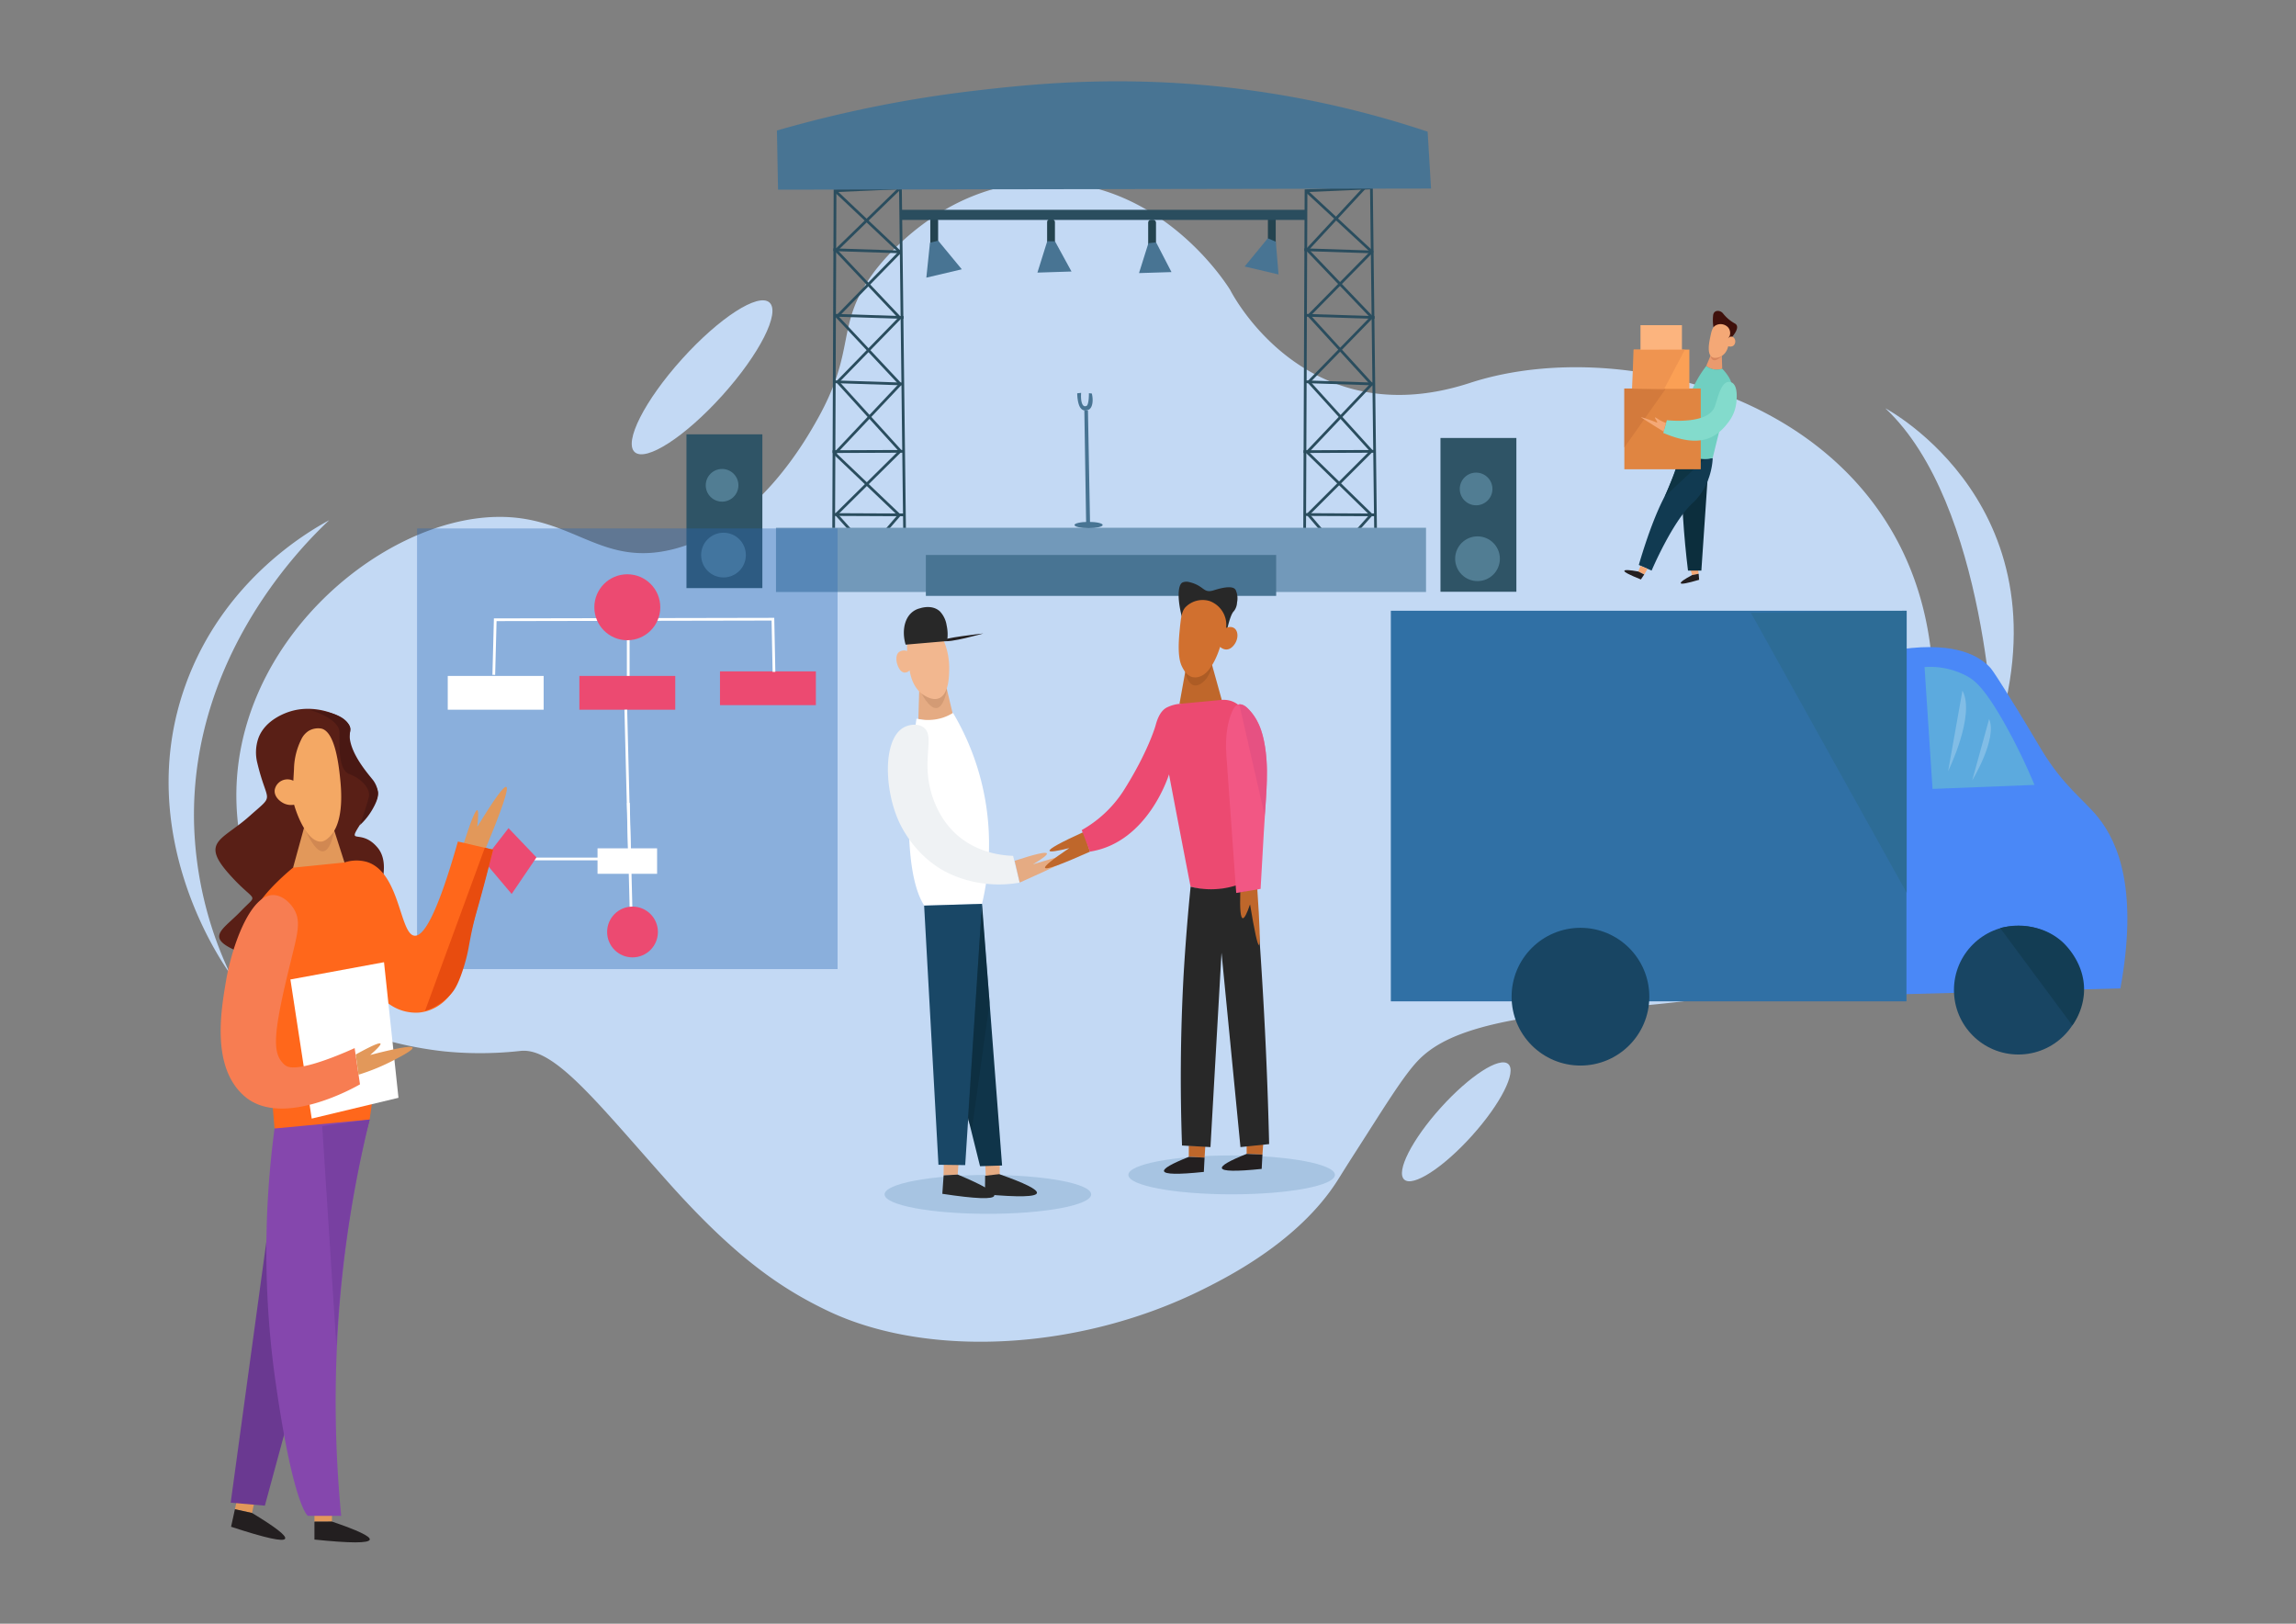 <svg id="Layer_1" data-name="Layer 1" xmlns="http://www.w3.org/2000/svg" viewBox="0 0 841.89 595.28"><rect x="0" y="0" width="841.89" height="595.28" fill="#808080" stroke="none"/><defs><style>.cls-1{fill:#c3d9f4;}.cls-2,.cls-47{fill:none;stroke-miterlimit:10;}.cls-2{stroke:#2a4d5e;}.cls-3{fill:#7299ba;}.cls-4{fill:#487493;}.cls-5{fill:#231f20;}.cls-6{fill:#e5ab83;}.cls-7{fill:#d39b75;}.cls-8{fill:#f2b78f;}.cls-42,.cls-9{fill:#fff;}.cls-10{fill:#7ba5c6;opacity:0.38;}.cls-11{fill:#282828;}.cls-12{fill:#eff2f4;}.cls-13{fill:#bf672b;}.cls-14{fill:#0f3449;}.cls-15{fill:#194766;}.cls-16{fill:#ad5c25;}.cls-17{fill:#0b2a38;opacity:0.47;}.cls-18{fill:#d1702f;}.cls-19{fill:#ec4a71;}.cls-20{fill:#f25784;}.cls-21{fill:#e25081;opacity:0.72;}.cls-22{fill:#f4a876;}.cls-23{fill:#0c2e3d;}.cls-24{fill:#ea9a6e;}.cls-25{fill:#d8865d;}.cls-26{fill:#113a51;}.cls-27{fill:#3f100b;}.cls-28{fill:#0e3444;}.cls-29,.cls-39{fill:#70cfc1;}.cls-30{fill:#e08541;}.cls-31{fill:#83dbcc;}.cls-32{fill:#fba055;}.cls-33{fill:#fcb47e;}.cls-34{fill:#ef9450;}.cls-35{fill:#ce763a;opacity:0.68;}.cls-36{fill:#4a88f7;}.cls-37{fill:#3070a5;}.cls-38{fill:#184563;}.cls-39{opacity:0.48;}.cls-40{fill:#2d6c96;}.cls-41{fill:#133d54;}.cls-42{opacity:0.23;}.cls-43{fill:#2f5466;}.cls-44{fill:#517d93;}.cls-45{fill:#24434f;}.cls-46{fill:#2967b2;opacity:0.37;}.cls-47{stroke:#fff;}.cls-48{fill:#e2985a;}.cls-49{fill:#591f16;}.cls-50{fill:#d18852;}.cls-51{fill:#f4a864;}.cls-52{fill:#ff671b;}.cls-53{fill:#f77d52;}.cls-54{fill:#6a3991;}.cls-55{fill:#8547ad;}.cls-56{fill:#491813;}.cls-57{fill:#e84c0f;}.cls-58{fill:#703c99;opacity:0.62;}.cls-59{fill:#2a4d5e;}</style></defs><title>Sylfarion</title><path class="cls-1" d="M181.66,189.52c28.52-.73,38.39,18.81,65.61,11.72,30.44-7.92,48.39-40.25,52.72-48,14.15-25.47,6.26-33.76,19.92-52.72,2.37-3.29,25.25-33.94,63.79-33.86,42.46.1,66,37.4,67.43,39.72,0,0,26.95,53.89,87.88,34S707.72,150.86,708.9,252.79,673.75,362.93,587,370c-41.71,3.38-57.93,9.75-66.54,18.31-5.68,5.67-13.06,17.93-23.67,34.41-3.85,6-5.38,8.54-6.59,10.42-14,21.73-39.24,34.63-48.89,39.45-45.29,22.64-100.43,25.24-136.68,8.51-2.34-1.08-4.67-2.27-5.48-2.69-15.79-8.14-31.67-19.81-54.27-45.14-25.89-29-41.44-49.19-53.89-48a134,134,0,0,1-17.63.81c-4.59-.09-8.29-.41-10.5-.63a136.13,136.13,0,0,1-19.91-3.7c-20.62-5.87-59.49-46.39-56.07-96.38C90.58,231.74,141.17,190.57,181.66,189.52Z"/><polygon class="cls-2" points="478.89 69.92 478.38 195.44 504.4 195.44 502.87 68.89 478.89 69.92"/><path class="cls-2" d="M478.89,69.92,503,92.28l-23.05,23.4,23,25.16-23.65,24.94,23.51,22.94-6,6.72"/><path class="cls-2" d="M500.32,68.9l-21,22.65L503,116.29Q491.43,128.14,479.9,140l23,25.36-23.25,23.22q2.94,3.45,5.9,6.89"/><line class="cls-2" x1="478.27" y1="91.55" x2="503.38" y2="92.37"/><line class="cls-2" x1="478.92" y1="115.59" x2="504.03" y2="116.4"/><line class="cls-2" x1="478.38" y1="139.95" x2="503.49" y2="140.76"/><line class="cls-2" x1="477.97" y1="165.57" x2="504.01" y2="165.47"/><line class="cls-2" x1="478.37" y1="188.64" x2="504.29" y2="188.76"/><polygon class="cls-2" points="306.19 69.92 305.68 195.44 331.7 195.44 330.17 68.89 306.19 69.92"/><path class="cls-2" d="M306.19,69.92,330,92.41l-23.1,23.66,23.23,24.77L306.1,166.31l23.66,22.54-5.71,6.59"/><path class="cls-2" d="M329.54,69.42l-23,22.36q11.73,12.39,23.45,24.77L307.15,140l23,25.33-23.51,23.24,6.17,6.87"/><line class="cls-2" x1="305.57" y1="91.55" x2="330.68" y2="92.37"/><line class="cls-2" x1="306.22" y1="115.59" x2="331.33" y2="116.4"/><line class="cls-2" x1="305.68" y1="139.95" x2="330.79" y2="140.76"/><line class="cls-2" x1="305.28" y1="165.57" x2="331.32" y2="165.47"/><line class="cls-2" x1="305.67" y1="188.64" x2="331.59" y2="188.76"/><rect class="cls-3" x="284.54" y="193.48" width="238.35" height="23.55"/><rect class="cls-4" x="339.49" y="203.47" width="128.45" height="14.99"/><path class="cls-1" d="M120.73,190.7c-8.46,4.59-39.16,22.59-52.77,60.62C48.5,305.7,81.27,352.72,84.41,357.07a137.3,137.3,0,0,1-13.27-56C70.07,240,111.82,199.07,120.73,190.7Z"/><ellipse class="cls-1" cx="257.44" cy="138.34" rx="36.91" ry="9.96" transform="translate(-17.66 236.98) rotate(-47.98)"/><ellipse class="cls-1" cx="533.99" cy="411.32" rx="28.5" ry="7.69" transform="translate(-129.04 532.65) rotate(-47.98)"/><path class="cls-1" d="M691.32,149.69s69.13,36.32,39.84,123C731.16,272.71,728.81,184.84,691.32,149.69Z"/><path class="cls-5" d="M345.94,234.93c-1.72-.91,14.64-2.69,14.64-2.69S347.74,235.89,345.94,234.93Z"/><path class="cls-6" d="M337.06,252.66l-.31,10.91s8.68,2.5,12.63-1.75l-2.33-9.73Z"/><path class="cls-7" d="M337.06,252.66h10.17S344.93,268.27,337.06,252.66Z"/><path class="cls-8" d="M345.28,233.24a25.73,25.73,0,0,1,2.77,11.33c0,2.51.05,9.51-3.46,11.3-2.29,1.17-4.94-.47-5.8-1-4.32-2.67-5.12-8.21-5.24-9.12a2.5,2.5,0,0,1-2.05.82,2.73,2.73,0,0,1-1.78-1.47c-1-1.57-1.64-4.62-.15-6a3.22,3.22,0,0,1,3.05-.41l-.06-4.18a13.51,13.51,0,0,1,12.72-1.3Z"/><path class="cls-9" d="M336.06,263.46s-7.94,51.65,2.81,68.5l21.21-.6a94.16,94.16,0,0,0-10.63-70,17.51,17.51,0,0,1-3.82,1.78A18.06,18.06,0,0,1,336.06,263.46Z"/><ellipse class="cls-10" cx="362.23" cy="437.88" rx="37.87" ry="7.13"/><polygon class="cls-6" points="346.12 424.76 345.97 430.9 351.17 430.62 351.67 423.53 346.12 424.76"/><path class="cls-11" d="M346,430.91l-.47,6.76q18.46,2.79,19.05.69.51-1.91-13.38-7.74Z"/><polygon class="cls-6" points="361.25 425.16 361.45 431.3 366.55 430.7 366.62 423.6 361.25 425.16"/><path class="cls-11" d="M361.23,431.05l-.07,6.79q18.61,1.68,19.06-.46.4-1.92-13.82-6.92Z"/><path class="cls-12" d="M331.41,266.68c-7.48,4.09-7.36,21.79-2,34.07.87,2,5.78,12.66,17.11,18.73a40.3,40.3,0,0,0,8.11,3.2,43.87,43.87,0,0,0,19.23.91q-1.2-4.9-2.38-9.82c-3.8-.12-13.25-1-20.93-8-7.29-6.68-9.24-15.5-9.72-17.78-2.28-11,1.84-18.48-2.22-21.34C336.61,265.17,333.45,265.56,331.41,266.68Z"/><path class="cls-6" d="M372.05,315.58c7.58-2.49,11.51-3.39,11.82-2.7.22.5-1.49,1.85-5.11,4q15.24-4.7,15.61-3.73.44,1.15-20.46,10.41Z"/><path class="cls-13" d="M434.61,246.26,432.49,258s9.16,2.94,15.5-1.41l-3.52-12.68Z"/><path class="cls-11" d="M332.07,236.34c-1.32-4.47-.6-9,1.91-11.47a7.06,7.06,0,0,1,3.36-1.86c.49-.16,4.54-1.45,7.33,1.16a9.57,9.57,0,0,1,2.44,5.1,15.24,15.24,0,0,1,.17,5.76Z"/><path class="cls-14" d="M360.08,331.36l7.36,95.93-8.08.26q-3.14-12.63-6.29-25.27Q356.58,366.82,360.08,331.36Z"/><polygon class="cls-15" points="338.86 332.02 344.11 427.02 353.92 427.15 360.08 331.36 338.86 332.02"/><ellipse class="cls-10" cx="451.62" cy="430.73" rx="37.87" ry="7.13"/><path class="cls-16" d="M434.61,246.26l9.92-2.48c-1.11,5.27-4.61,8-6.78,7.47C436.16,250.86,435,248.67,434.61,246.26Z"/><path class="cls-11" d="M433.37,226.18c-1.73-6.66-1.53-11.88.29-12.67a4.09,4.09,0,0,1,2-.2c6.16,1.32,5.28,4.4,9.47,3.08,3-.95,6.77-1.78,7.87-.24a1.33,1.33,0,0,1,.12.21,7.3,7.3,0,0,1,.47,4.54,5.48,5.48,0,0,1-1.08,3.07l-.12.13c-.62.63-1.43,2.35-2.42,6.6Z"/><polygon class="cls-13" points="457.12 419.44 457.12 423.03 462.91 423.3 463.18 419.44 457.12 419.44"/><path class="cls-17" d="M360,332.22q1.43,17.64,2.86,35.27-3.24,23.26-6.49,46.52l-1.48-3.62Z"/><path class="cls-13" d="M397.36,305q-12.9,5.89-12.52,6.92.27.74,7.25-1-9.4,6.32-8.89,7.25.62,1.17,16.47-5.93Z"/><polygon class="cls-13" points="435.91 420.01 435.91 424.09 441.69 424.4 441.97 420.01 435.91 420.01"/><path class="cls-18" d="M434.71,222.59c-1.47,1.55-1.74,4.12-2.22,9.18-.81,8.6.3,11.35.95,12.67.57,1.13,1.68,3.27,3.8,3.8a4.85,4.85,0,0,0,2.7-.2c4.6-1.53,7.18-10,7.44-10.89,0,0,2.53,2.54,5.06-.63s1.27-7.92-2.85-6.33a9.3,9.3,0,0,0-6-9.82A8.79,8.79,0,0,0,434.71,222.59Z"/><path class="cls-19" d="M448,256.59a8.9,8.9,0,0,1,3.64.47A9,9,0,0,1,456,260.5q-.47,32.08-.91,64.18c-1.18.27-2.88.62-4.94.93a35.36,35.36,0,0,1-7.19.58,25.69,25.69,0,0,1-6.4-1.12q-4-20.6-7.91-41.18s-7.58,25-29,28.33l-3-7.9a43.88,43.88,0,0,0,15.16-14.17c9.12-14.33,11.86-24,11.86-24,.44-1.58,1.48-5.63,4.49-6.92a13.06,13.06,0,0,1,4.28-1.18"/><path class="cls-11" d="M436.57,325.07Q435,340.67,434,357.4c-1.21,22.15-1.28,43.06-.58,62.56l10.43.58,4.05-71.25q3.48,35.63,6.95,71.25l10.51-1.1q-.75-32.67-3-67.25-1-15.57-2.31-30.7a30.49,30.49,0,0,1-23.53,3.58Z"/><path class="cls-13" d="M454.78,327.09c-.19,6.23.1,9.41.9,9.54.6.1,1.5-1.59,2.68-5.07q2.5,15,3.28,14.9T461,325.6Z"/><path class="cls-20" d="M454.19,258.23c-1.24.27-2,1.62-2.58,3.06-1,2.47-2.58,7.53-1.9,16l3.58,50.08,8.94-1.49c.84-15.64,1.56-26.95,2-33.72.39-5.9,1.46-21.61-4.52-29.85C458.86,261.12,456.42,257.75,454.19,258.23Z"/><path class="cls-5" d="M441.69,424.4l-.27,5.24c-9.47,1-14.33.89-14.61-.28q-.35-1.47,9.1-5.23Z"/><path class="cls-5" d="M462.91,423.3l-.28,5.24q-14.19,1.47-14.6-.28-.34-1.47,9.09-5.23Z"/><path class="cls-21" d="M454.42,258.21q4.65,20.37,9.31,40.75c.26-2.67.58-6.5.73-11.13.1-3.37.17-5.48,0-8.4-.1-1.62-.53-8.06-2.47-12.95a22.23,22.23,0,0,0-2.71-4.83c-.53-.66-1.14-1.32-1.14-1.32-.4-.42-.75-.76-1-1a3.93,3.93,0,0,0-1.44-.88A4.26,4.26,0,0,0,454.42,258.21Z"/><polygon class="cls-22" points="622.53 208 622.86 210.37 620.46 210.87 619.85 208.71 622.53 208"/><path class="cls-23" d="M616.48,164.17c-.1,7.9.07,16.34.63,25.25.44,6.92,1.07,13.53,1.84,19.78h4.9l2.44-35.9Z"/><path class="cls-24" d="M631.36,130.37v.23l.14,4.59a6,6,0,0,1-2.18.34,6.22,6.22,0,0,1-3.67-1.38l1.63-3.92Z"/><path class="cls-25" d="M631.58,130.3s-3.54,3.88-4.38.19Z"/><path class="cls-26" d="M628,167.92s0,9.78-7.39,16.55-15,24.71-15,24.71l-4.7-2.06c3.56-12.1,6.6-19.35,8.82-23.83a80.76,80.76,0,0,0,4.12-9.71,79.77,79.77,0,0,0,2.65-9.41,12.07,12.07,0,0,0,2.94,2.35A13.14,13.14,0,0,0,628,167.92Z"/><path class="cls-27" d="M635.22,123.42c.16-.22,3.13-3.57.94-4.81a14.48,14.48,0,0,1-4.38-3.72c-1-1.24-3.28-1.38-3.6.58a16.48,16.48,0,0,0,.08,4.38S633.66,125.53,635.22,123.42Z"/><polygon class="cls-28" points="624.97 168.44 610.49 181.97 616.85 166.55 624.97 168.44"/><path class="cls-29" d="M631.51,135.19s4.62,4.57,3.24,7.47S628,167.92,628,167.92a12.79,12.79,0,0,1-11.73-3c-.14-7.4,1-17.66,7-27.33.75-1.21,1.55-2.34,2.36-3.4a6.54,6.54,0,0,0,2.05,1.06A6.67,6.67,0,0,0,631.51,135.19Z"/><path class="cls-22" d="M629.14,119.27c-1.28.72-1.57,2.09-2.07,4.52-.34,1.63-1.23,5.91.66,7.1a2.15,2.15,0,0,0,1.15.31s3.72.19,4.83-4.27a2.14,2.14,0,0,0,1.87-.18,2.07,2.07,0,0,0,.22-2.89,1.44,1.44,0,0,0-1.16-.46c-.59.07-.94.72-1,.68s.41-.53.62-1a3.24,3.24,0,0,0-.64-3.09A3.77,3.77,0,0,0,629.14,119.27Z"/><rect class="cls-30" x="595.61" y="142.44" width="28.02" height="29.61" transform="translate(1219.24 314.48) rotate(-180)"/><path class="cls-31" d="M635,140.24c2.56,1.28,1.71,7.17,1.61,7.81a14,14,0,0,1-2.44,6.17c-5.16,7.32-11.82,9.82-24.3,4.49l1.33-4.66s15.31,1.83,17.64-5.16c1.11-3.33,2.21-8.48,4.83-8.88A2.36,2.36,0,0,1,635,140.24Z"/><polygon class="cls-22" points="604.12 208.55 602.9 210.62 600.71 209.53 601.56 207.46 604.12 208.55"/><path class="cls-5" d="M602.9,210.62l-1.22,1.82q-6.25-2.5-6.08-3.16t5.11.24Z"/><path class="cls-5" d="M622.86,210.37l.17,2.19q-6.48,1.91-6.74,1.27t4.17-3Z"/><rect class="cls-32" x="599.04" y="128.16" width="20.42" height="14.41" transform="translate(1218.49 270.73) rotate(-180)"/><rect class="cls-33" x="601.54" y="119.2" width="15.2" height="9.12" transform="translate(1218.27 247.53) rotate(-180)"/><path class="cls-34" d="M617.81,128.16,610,143l-11.57-.52.6-14.28Z"/><path class="cls-35" d="M610.7,142.64q-7.55,10.7-15.08,21.41,0-10.81,0-21.61Z"/><path class="cls-22" d="M610.84,155.05a13.89,13.89,0,0,1-2.19-1c-1-.58-1.67-1.13-1.81-1s1,1.7.82,1.86c0,0-.13,0-.15,0a56.51,56.51,0,0,0-5.83-2c0,.06,1.45,1.06,8.32,5.32Z"/><path class="cls-36" d="M697.24,238c20.38-2.85,28.74,2.87,32.3,6.53.6.62,1.2,1.32,5.49,8.11,7.22,11.43,11.63,19.11,13.59,22.32,8,13.21,15.24,18,20.54,24.49,8,9.83,14.76,27.68,8.35,62.91l-79.07,2.12Z"/><rect class="cls-37" x="509.99" y="223.91" width="189.07" height="143.2"/><circle class="cls-38" cx="579.52" cy="365.4" r="25.25"/><circle class="cls-38" cx="740.1" cy="362.97" r="23.63"/><path class="cls-39" d="M705.68,244.55l2.93,44.68L746,287.76a215.77,215.77,0,0,0-9.7-20.23c-8.18-15-12.08-17.89-14.47-19.32A28.48,28.48,0,0,0,705.68,244.55Z"/><path class="cls-40" d="M642,224.64l57.14,102.67q0-51.71,0-103.4Z"/><path class="cls-41" d="M733.44,340.26l26.44,35.66a23.08,23.08,0,0,0,4.22-11.31c1-11.37-7.37-18.87-8.11-19.51C746.43,336.8,734.35,340,733.44,340.26Z"/><path class="cls-42" d="M719.58,253.2l-5.25,29.52S724.44,262.1,719.58,253.2Z"/><path class="cls-42" d="M729.37,263.61l-6.2,22.47S732.48,270.84,729.37,263.61Z"/><path class="cls-4" d="M400.35,144.27c.67,2.84.15,5.25-1.11,5.9a2.72,2.72,0,0,1-2,.21,2.28,2.28,0,0,1-.91-.67c-1.27-1.46-1.34-5.08-1.34-5.52l1.44-.17c-.21,2.7.27,4.63,1.2,4.89a1.23,1.23,0,0,0,.91-.19s.74-.5.74-4.57h0Z"/><polygon class="cls-4" points="398.93 150.53 399.7 192.32 398.27 192.41 397.6 150.37 398.93 150.53"/><ellipse class="cls-4" cx="399.16" cy="192.47" rx="5.17" ry="1.14"/><rect class="cls-43" x="251.71" y="159.23" width="27.83" height="56.38"/><circle class="cls-44" cx="265.29" cy="203.5" r="8.2"/><circle class="cls-44" cx="264.77" cy="177.92" r="5.99"/><rect class="cls-45" x="341.12" y="79.8" width="2.87" height="11.13" rx="1.03" ry="1.03"/><rect class="cls-45" x="383.95" y="80.36" width="2.87" height="11.13" rx="1.03" ry="1.03"/><rect class="cls-45" x="421.01" y="80.55" width="2.87" height="11.13" rx="1.03" ry="1.03"/><rect class="cls-45" x="464.91" y="79.61" width="2.87" height="11.13" rx="1.03" ry="1.03" transform="translate(932.69 170.35) rotate(180)"/><rect class="cls-46" x="152.92" y="193.74" width="154.2" height="161.54"/><rect class="cls-19" x="264" y="246.14" width="35.16" height="12.38"/><rect class="cls-9" x="164.18" y="247.81" width="35.16" height="12.38"/><rect class="cls-9" x="219.1" y="311.01" width="21.84" height="9.34"/><path class="cls-47" d="M181.06,247.41l.53-20.2,101.82-.2.39,19.32"/><line class="cls-47" x1="230.36" y1="225.77" x2="230.36" y2="249.11"/><rect class="cls-19" x="212.44" y="247.81" width="35.16" height="12.38"/><circle class="cls-19" cx="230.02" cy="222.63" r="12.09"/><line class="cls-47" x1="229.47" y1="260.17" x2="230.86" y2="315.58"/><line class="cls-47" x1="230.41" y1="294.35" x2="231.8" y2="349.76"/><line class="cls-47" x1="195.42" y1="314.91" x2="224.71" y2="314.91"/><path class="cls-19" d="M186.46,303.61l-9.19,11.87q5.16,6.13,10.34,12.26l9.1-13.4Z"/><circle class="cls-19" cx="231.93" cy="341.68" r="9.31"/><rect class="cls-48" x="115.3" y="553.6" width="6.42" height="4.25"/><rect class="cls-48" x="87.6" y="548.7" width="4.25" height="6.42" transform="translate(-468.6 521.52) rotate(-77.65)"/><path class="cls-49" d="M106.62,260.76c-1.59.47-9.38,3-11.88,9.88a15.88,15.88,0,0,0-.36,9.19c3.68,15.37,6.69,10.83-3,19.46s-17.85,9.2-7.69,20.78S95.05,327,88.36,334s-13.7,9.69-.66,15,49-16.72,49-16.72,7.81-14.21,1.79-21.48-11.4-.77-6.54-8.36,10.22-10.85,3.2-17.58c-4-3.88-6.2-6.76-7-9.91a8.06,8.06,0,0,1-.25-2.31c.14-3.14.61-4.54.55-5.57C128.28,263.35,117,257.64,106.62,260.76Z"/><path class="cls-48" d="M111.46,303.55l-4,14.56s10.37,6.63,18.87-1.87l-4.42-13.77Z"/><path class="cls-50" d="M111.46,303.55l11,1.26s-2.67,17.51-11-1.67"/><path class="cls-51" d="M107.8,282a25.49,25.49,0,0,1,2.64-10.85,7.42,7.42,0,0,1,2.81-3.24,6.86,6.86,0,0,1,4.57-.8c5.19,1.14,6.5,14.16,7,19.26,1.31,13.52-2.06,18.16-3.24,19.59-2,2.4-3.42,2.56-3.75,2.59-3.5.26-7.43-5-10-13.53a6.13,6.13,0,0,1-3.41-.34c-1.74-.71-4.07-2.69-3.67-5.21a4.72,4.72,0,0,1,3.81-3.67,4.85,4.85,0,0,1,3,.43Z"/><path class="cls-48" d="M170,309.31Q174,296.8,175,297q.67.15,0,6.14,9.34-15.3,10.65-14.64,1.51.77-7.79,23.06Z"/><path class="cls-52" d="M107.43,318.11s-16.66,13.47-14.61,20.05,7.85,75.57,7.85,75.57,25.83,6.57,34.86-3.29q3.09-21.56,6.16-43.12a16.84,16.84,0,0,0,11.89,3.91c6.37-.56,12-5.15,14.32-11.72l12.9-48-12.9-3c-8.18,28.81-13,34.86-15.94,34.53-5.43-.59-5.23-23.05-17.29-27a14,14,0,0,0-8.37.16Z"/><path class="cls-9" d="M106.49,359.09q3.9,25.5,7.81,51l31.81-7.62-5.3-49.71Z"/><path class="cls-53" d="M100,328.14c3.33-.07,6.5,2.76,8,5.53,2.41,4.35,1,9-1.41,18.9-6.26,25.31-6.76,32.84-3.08,36.93a5.06,5.06,0,0,0,1.64,1.39c5.19,2.56,24.89-6.64,24.89-6.64L132,397.53c-1.24.74-28.34,16.27-42.2,4.49-12.41-10.53-8.78-31.48-6.93-42.38C85,347.05,91.61,328.33,100,328.14Z"/><path class="cls-54" d="M135.53,410.44Q116.33,481.21,97.12,552L84.59,550.9q6.55-48,13.12-96Z"/><path class="cls-48" d="M130.43,386.6q8.58-4.73,9.08-4,.38.56-3.77,4.18c12.29-3.19,15.31-3.29,15.53-2.67.29.82-4.1,3.11-6.64,4.44A76.26,76.26,0,0,1,131.47,394C131.12,391.51,130.78,389.05,130.43,386.6Z"/><path class="cls-55" d="M100.67,413.73a340.43,340.43,0,0,0,0,90.25c6.71,48.39,12.22,51.75,12.22,51.75h12.22a435.16,435.16,0,0,1,10.42-145.29Z"/><path class="cls-5" d="M115.3,557.86v6.57q19.86,2.05,20.29,0,.36-1.77-13.88-6.6Z"/><path class="cls-5" d="M86.14,553.3l-1.41,6.43q19,6.25,19.82,4.36.74-1.64-12.14-9.41Z"/><path class="cls-56" d="M113.56,260.24s10.93,3,10.93,8.36-.43,13.71,3.64,15.21,7.93,5.14,7.07,8.57S132,302.47,132,302.47a24.53,24.53,0,0,0,4.6-5.8c.75-1.33,2.38-4.25,2-6.51a12.05,12.05,0,0,0-.8-2.46,10.86,10.86,0,0,0-.72-1.29c-.87-1.35-7.37-8.17-8.67-14.81-.63-3.25.56-3.48-.25-5.42C126.29,261.89,119.49,260.61,113.56,260.24Z"/><path class="cls-57" d="M155.85,370.59l21.93-59.81,3,.74c-.89,3.63-2,8-3.3,12.91-2.77,10.38-3.14,10.79-4.28,16-1.4,6.44-1.32,7.93-2.84,13.1-2,6.74-3.49,8.93-4.28,10A21.44,21.44,0,0,1,155.85,370.59Z"/><path class="cls-58" d="M118.15,412.85l5.19,80.61c.58-11.63,1.68-24.15,3.49-37.42a440.81,440.81,0,0,1,8.7-45.6Z"/><path class="cls-4" d="M284.88,47.85l.41,21.69,239.44-.41-1.25-20.86a359.19,359.19,0,0,0-58-14.13c-48.27-7.58-86.27-3.42-108-.89A451.71,451.71,0,0,0,284.88,47.85Z"/><rect class="cls-43" x="528.19" y="160.57" width="27.83" height="56.38"/><path class="cls-4" d="M341,89l-.06.56-1.27,12.23,13-3.06q-4.35-5.25-8.68-10.51Z"/><path class="cls-4" d="M384,88.43l-.16.51-3.44,11,12.49-.4q-3-5.54-6.05-11.07Z"/><path class="cls-4" d="M421.09,89.16l-.15.49-3.29,10.47,11.91-.37-5.64-10.89Z"/><path class="cls-4" d="M467.81,88.62q.53,6,1,12l-12.43-2.92,8.49-10.33Z"/><circle class="cls-44" cx="541.77" cy="204.84" r="8.2"/><circle class="cls-44" cx="541.25" cy="179.26" r="5.99"/><rect class="cls-59" x="330.12" y="76.92" width="148.67" height="3.71"/></svg>